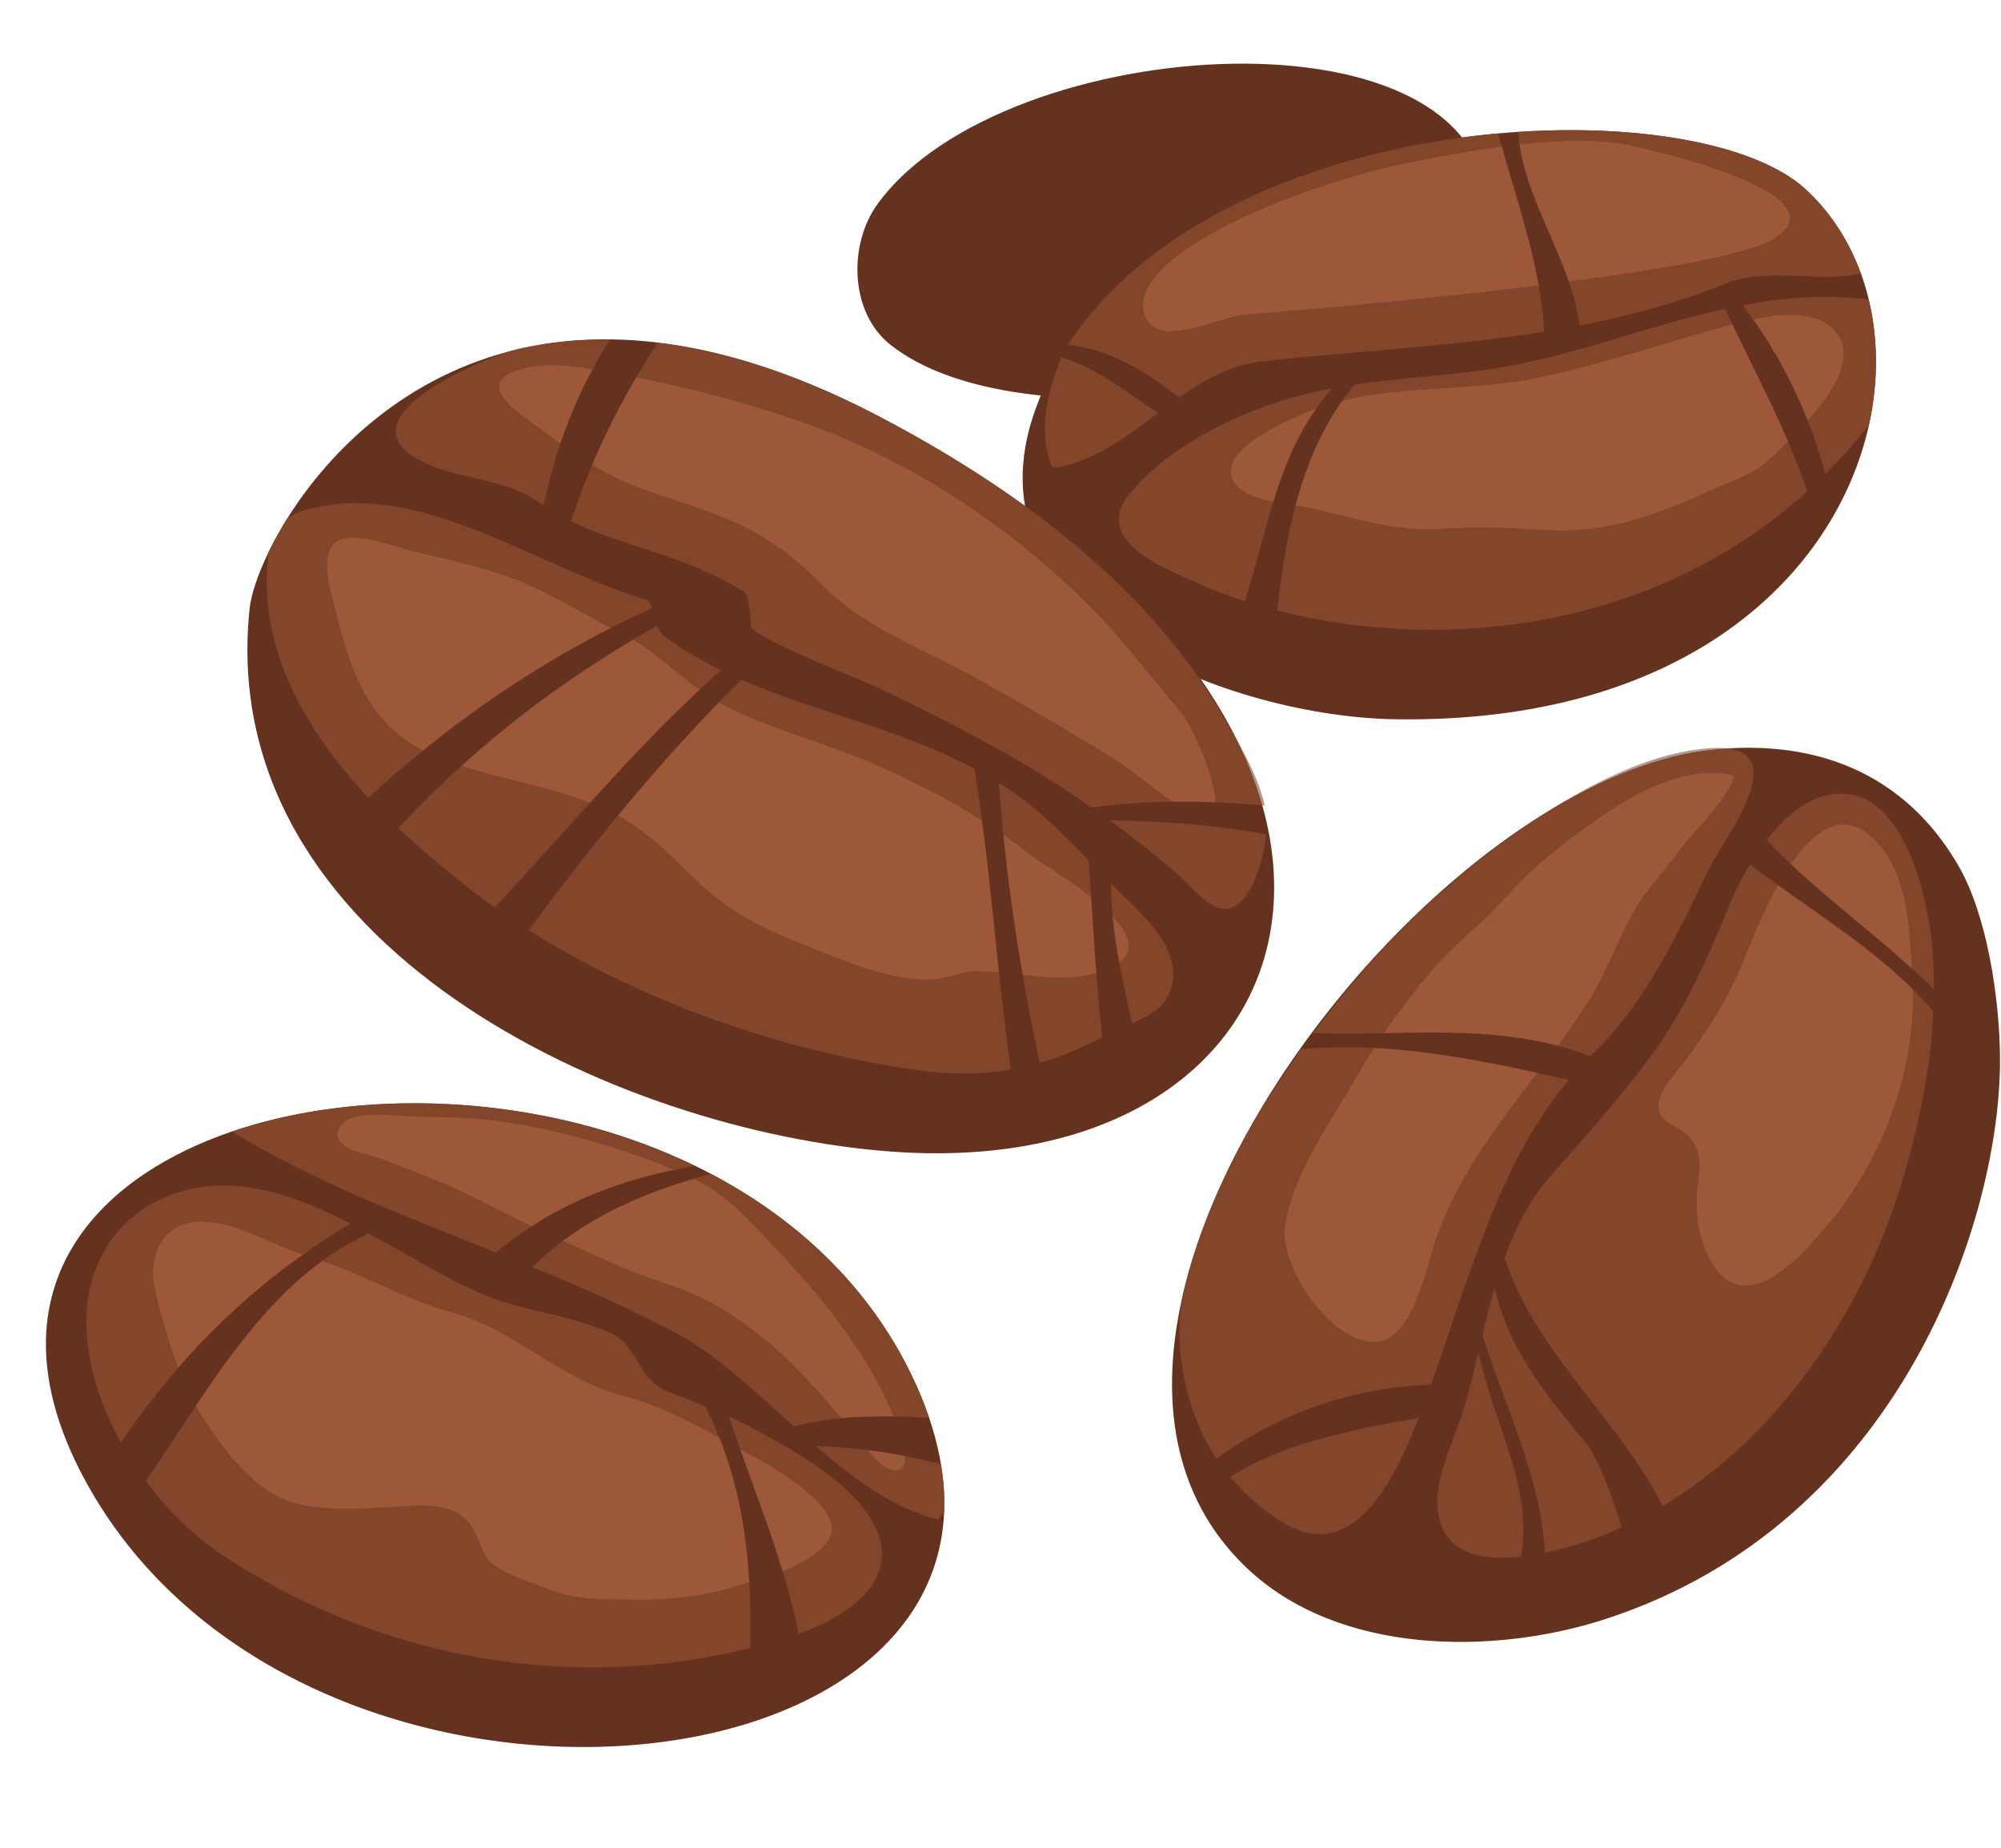 <?xml version="1.0" encoding="UTF-8"?><svg xmlns="http://www.w3.org/2000/svg" xmlns:xlink="http://www.w3.org/1999/xlink" height="567.4" preserveAspectRatio="xMidYMid meet" version="1.0" viewBox="185.9 222.0 614.4 567.4" width="614.4" zoomAndPan="magnify"><g><g id="change1_1"><path d="M 455.332 284.668 C 446.488 296.871 446.559 317.953 459.504 328.031 C 496.992 357.195 591.266 341.703 618.371 325.98 C 632.457 317.82 641.688 304.844 642.441 288.516 C 645.508 222.008 494.168 231.105 455.332 284.668" fill="#64321e"/></g><g id="change1_2"><path d="M 799.996 546.84 C 800.32 595.559 769.973 689.578 678.789 719.176 C 644.402 730.332 596.691 730.305 568.449 703.227 C 545.703 681.398 541.586 650.777 549.387 618.328 C 567.363 543.52 648.762 459.219 711.02 452.277 C 718.953 451.387 726.59 451.387 733.852 452.277 C 756.133 455.02 774.734 466.391 787.137 487.68 C 796.156 503.133 799.863 528.945 799.996 546.84" fill="#64321e"/></g><g id="change2_1"><path d="M 591.043 693.086 C 587.816 693.086 584.332 692.137 580.582 689.973 C 574.414 686.406 568.395 681.16 563.602 675.535 C 580.762 664.688 601.426 661.039 621.48 657.391 C 615.777 672.191 606.184 693.09 591.043 693.086" fill="#83462b"/></g><g id="change3_1"><path d="M 549.711 616.992 C 552.656 605.195 556.852 593.977 562.012 583.176 C 556.695 594.453 552.504 605.824 549.711 616.992" fill="#b1988e"/></g><g id="change2_2"><path d="M 559.344 669.914 C 550.113 655.945 545.508 634.445 549.387 618.328 C 549.492 617.883 549.602 617.438 549.711 616.992 C 552.504 605.824 556.695 594.453 562.012 583.176 C 566.258 574.285 571.156 565.68 576.547 557.27 C 579.387 552.828 582.367 548.469 585.402 544.164 C 589.934 543.746 594.477 543.555 599.016 543.555 C 601.934 543.555 604.852 543.637 607.766 543.785 C 624.496 544.645 641.238 547.766 657.973 551.445 C 661.164 552.156 664.355 552.887 667.559 553.613 C 660.945 561.551 655.453 570.375 650.824 579.605 C 640.152 600.973 633.359 624.668 625.258 647.195 C 601.074 648.121 579.09 655.707 559.344 669.914 M 607.766 543.785 C 605.633 547.09 603.594 550.441 601.676 553.801 C 593.934 567.395 582.496 582.859 580.418 598.727 C 578.828 610.973 594.094 634.098 607.898 634.098 C 608.016 634.098 608.137 634.098 608.254 634.094 C 619.789 633.711 623.883 611.102 626.723 602.844 C 633.469 583.215 645.809 567.477 657.973 551.445 C 641.238 547.766 624.496 544.645 607.766 543.785" fill="#83462b"/></g><g id="change3_2"><path d="M 662.84 470.145 C 677.168 461.219 694.453 452.758 711.371 451.711 C 712.109 451.664 712.816 451.641 713.48 451.641 C 714.551 451.641 715.523 451.699 716.41 451.809 C 714.629 451.918 712.832 452.074 711.02 452.277 C 695.707 453.984 679.234 460.371 662.84 470.145" fill="#b1988e"/></g><g id="change2_3"><path d="M 674.242 546.336 C 670.938 545.051 667.582 543.973 664.223 543.137 C 667.422 538.805 670.531 534.359 673.461 529.785 C 680.824 518.305 684.348 504.469 693.141 493.848 C 696.938 489.297 700.379 484.754 704.059 480.098 C 704.387 479.66 707.145 476.68 710.125 473.137 C 714.867 467.531 720.141 460.492 717.352 459.867 C 715.48 459.449 713.547 459.258 711.578 459.258 C 701.852 459.258 691.32 463.926 683.641 468.719 C 675.676 473.68 668.152 479.258 660.898 485.184 C 655.156 489.898 650.359 495.234 645.324 500.562 C 639.367 506.852 632.465 512.051 626.723 518.602 C 621.066 525.07 615.699 532.004 610.801 539.238 C 606.785 539.309 602.785 539.375 598.812 539.375 C 595.551 539.375 592.309 539.328 589.086 539.211 C 608.852 512.527 632.465 489.492 660.844 471.402 C 661.5 470.984 662.168 470.562 662.84 470.145 C 679.234 460.371 695.707 453.984 711.02 452.277 C 712.832 452.074 714.629 451.918 716.41 451.809 C 732.691 453.809 719.859 473.414 713.621 483.613 C 709.691 490.059 706.691 497.18 703.277 503.922 C 695.969 518.414 687.922 532.633 676.355 544.191 C 675.629 544.863 674.945 545.621 674.242 546.336" fill="#83462b"/></g><g id="change2_4"><path d="M 647.086 700.336 C 638.949 700.336 631.531 698.082 628.609 690.84 C 624.078 679.617 631.836 666.117 635.062 655.555 C 636.914 649.512 638.395 643.359 639.84 637.195 C 644.426 659.02 656.656 678.379 653.004 699.984 C 651.023 700.207 649.035 700.336 647.086 700.336" fill="#83462b"/></g><g id="change2_5"><path d="M 779.684 525.777 C 777.5 523.613 775.246 521.469 772.945 519.414 C 772.273 505.633 771.398 489.059 760.871 479.199 C 757.852 476.363 754.883 475.148 752.016 475.148 C 746.035 475.148 740.48 480.43 735.742 487.324 C 733.199 484.941 730.703 482.477 728.297 479.957 C 733.898 472.727 740.895 466.77 748.797 465.828 C 749.52 465.734 750.246 465.691 750.984 465.691 C 752.453 465.691 753.945 465.871 755.457 466.234 C 770.219 469.879 776.574 493.957 778.504 507.035 C 779.367 513.047 779.742 519.387 779.684 525.777" fill="#83462b"/></g><g id="change2_6"><path d="M 696.395 684.438 C 682.91 657.652 657.059 637.07 647.875 608.148 C 651.309 598.695 655.914 589.766 662.816 582.105 C 672.863 570.918 683.805 558.406 692.793 546.27 C 703 532.473 710.227 516.355 716.652 500.512 C 718.219 496.699 720.441 492.039 723.23 487.379 C 726.078 489.574 728.914 491.688 731.785 493.746 C 746.352 504.246 760.961 513.617 773.27 525.801 C 775.438 527.941 777.523 530.164 779.527 532.492 C 779.066 542.32 777.77 552.156 775.898 561.246 C 771.891 580.941 765.609 600.645 756.297 618.469 C 742.324 645.168 722.172 669.133 696.395 684.438 M 731.785 493.746 C 726.914 502.441 723.262 511.855 721.422 516.461 C 716.703 528.316 710.422 538.148 702.781 548.363 C 700.074 551.988 695.332 556.484 695.145 561.332 C 694.879 567.531 701.969 567.367 705.113 571.816 C 709.23 577.66 707.34 582.293 706.902 588.82 C 706.441 595.637 707.719 603.496 711.23 609.449 C 714.355 614.746 718.035 616.789 721.879 616.789 C 731.297 616.789 741.703 604.531 747.363 597.859 C 763.629 578.551 774.027 551.336 773.27 525.801 C 760.961 513.617 746.352 504.246 731.785 493.746" fill="#83462b"/></g><g id="change2_7"><path d="M 660.246 698.801 C 659.059 675.859 647.996 653.848 641.078 631.961 C 641.289 631.09 641.484 630.223 641.699 629.355 C 642.664 625.367 643.691 621.371 644.84 617.43 C 648.965 636.371 661.289 651.219 673.645 666.043 C 678.309 673.82 681.184 682.473 683.812 691.012 C 679.555 692.93 675.18 694.629 670.656 696.062 C 667.863 696.941 664.227 697.98 660.246 698.801" fill="#83462b"/></g><g id="change4_1"><path d="M 607.898 634.098 C 594.094 634.098 578.828 610.973 580.418 598.727 C 582.496 582.859 593.934 567.395 601.676 553.801 C 603.594 550.441 605.633 547.09 607.766 543.785 C 624.496 544.645 641.238 547.766 657.973 551.445 C 645.809 567.477 633.469 583.215 626.723 602.844 C 623.883 611.102 619.789 633.711 608.254 634.094 C 608.137 634.098 608.016 634.098 607.898 634.098" fill="#9c5838"/></g><g id="change4_2"><path d="M 664.223 543.137 C 651.398 539.738 638.289 539.066 625.242 539.066 C 620.414 539.066 615.598 539.156 610.801 539.238 C 615.699 532.004 621.066 525.07 626.723 518.602 C 632.465 512.051 639.367 506.852 645.324 500.562 C 650.359 495.234 655.156 489.898 660.898 485.184 C 668.152 479.258 675.676 473.68 683.641 468.719 C 691.32 463.926 701.852 459.258 711.578 459.258 C 713.547 459.258 715.48 459.449 717.352 459.867 C 720.141 460.492 714.867 467.531 710.125 473.137 C 707.145 476.68 704.387 479.66 704.059 480.098 C 700.379 484.754 696.938 489.297 693.141 493.848 C 684.348 504.469 680.824 518.305 673.461 529.785 C 670.531 534.359 667.422 538.805 664.223 543.137" fill="#9c5838"/></g><g id="change4_3"><path d="M 772.945 519.414 C 760.84 508.422 747.633 498.508 735.742 487.324 C 740.48 480.43 746.035 475.148 752.016 475.148 C 754.883 475.148 757.852 476.363 760.871 479.199 C 771.398 489.059 772.273 505.633 772.945 519.414" fill="#9c5838"/></g><g id="change4_4"><path d="M 721.879 616.789 C 718.035 616.789 714.355 614.746 711.23 609.449 C 707.719 603.496 706.441 595.637 706.902 588.82 C 707.34 582.293 709.23 577.66 705.113 571.816 C 701.969 567.367 694.879 567.531 695.145 561.332 C 695.332 556.484 700.074 551.988 702.781 548.363 C 710.422 538.148 716.703 528.316 721.422 516.461 C 723.262 511.855 726.914 502.441 731.785 493.746 C 746.352 504.246 760.961 513.617 773.27 525.801 C 774.027 551.336 763.629 578.551 747.363 597.859 C 741.703 604.531 731.297 616.789 721.879 616.789" fill="#9c5838"/></g><g id="change1_3"><path d="M 475.809 685.926 C 472.477 778.074 276.426 789.414 213.488 679.176 C 185.926 630.898 203.504 595.617 240.035 576.684 L 240.117 576.633 C 304.746 543.16 428.609 560.711 467.422 647.77 C 473.613 661.688 476.188 674.414 475.809 685.926" fill="#64321e"/></g><g id="change2_8"><path d="M 223.004 664.965 C 215.883 652.129 211.684 637.969 212.547 624.531 C 213.824 605.262 226.305 590.855 245.047 586.973 C 248.223 586.316 251.398 586.016 254.562 586.016 C 267.98 586.016 281.191 591.391 293.465 597.73 C 292.078 598.566 290.691 599.402 289.348 600.273 C 285.766 602.52 282.305 604.816 278.926 607.234 C 269.172 604.008 259.988 598.055 249.645 597.156 C 249.02 597.105 248.41 597.078 247.816 597.078 C 236.09 597.078 230.754 607.273 233.594 618.77 C 235.402 626.102 237.629 634.34 240.602 642.059 C 234.34 649.258 228.496 656.891 223.004 664.965" fill="#83462b"/></g><g id="change2_9"><path d="M 367.801 734.008 C 327.848 734.008 288.203 722.07 254.035 699.379 C 245.531 693.723 237.434 685.84 230.66 676.746 C 235.754 669.402 240.766 661.547 245.988 653.73 C 253.52 642.461 261.484 631.25 270.77 621.605 C 275.121 617.062 279.812 612.828 284.906 609.152 C 287.879 606.992 291.02 604.984 294.297 603.195 C 295.871 602.305 297.469 601.516 299.094 600.758 C 302.473 602.633 305.828 604.496 309.059 606.277 C 317.562 611.051 326.016 616.105 335.004 619.797 C 345.043 623.91 355.988 625.156 366.223 628.621 C 370.801 630.172 375.699 631.469 378.734 635.578 C 382.281 640.461 383.465 643.977 386.742 646.734 C 388.18 647.93 389.973 648.988 392.516 649.91 C 395.848 651.148 399.125 652.457 402.402 653.809 C 403.617 656.16 404.727 658.516 405.727 660.895 C 406.082 661.734 406.434 662.582 406.785 663.441 C 409.309 669.734 411.227 676.148 412.637 682.645 C 411.227 676.148 409.309 669.734 406.785 663.441 C 397.176 658.191 388.098 653.371 376.828 650.422 C 357.641 645.406 344.047 630.301 324.922 625.051 C 310.949 621.234 298.602 613.891 284.906 609.152 C 279.812 612.828 275.121 617.062 270.77 621.605 C 261.484 631.25 253.52 642.461 245.988 653.73 C 246.613 654.84 247.262 655.922 247.938 656.973 C 253.879 666.098 261.398 676.609 271.395 681.645 C 277.215 684.574 284.961 685.32 292.555 685.32 C 297.961 685.32 303.289 684.941 307.785 684.703 C 310.285 684.57 312.906 684.359 315.492 684.359 C 321.133 684.359 326.609 685.352 330.344 690.258 C 333.176 693.961 333.375 699.352 337.301 702.387 C 342.066 706.094 350.402 708.348 356.066 710.59 C 363.355 713.488 372.906 713.109 380.711 713.242 C 381.434 713.258 382.152 713.266 382.875 713.266 C 393.258 713.266 403.684 711.773 413.613 708.645 C 414.367 708.395 415.148 708.152 415.961 707.887 C 415.473 699.379 414.453 690.961 412.637 682.676 C 414.453 690.961 415.473 699.379 415.961 707.887 C 416.363 714.578 416.43 721.289 416.266 728.027 C 400.289 732.039 384.02 734.008 367.801 734.008" fill="#83462b"/></g><g id="change2_10"><path d="M 431.133 723.672 C 429.859 717.23 428.148 710.855 426.203 704.531 C 431.594 702.414 436.68 699.648 440.012 695.375 C 447.57 685.629 421.355 671.328 414.906 667.887 C 414.34 667.566 413.742 667.27 413.176 666.938 C 412.801 665.887 412.414 664.855 412.07 663.801 L 412.035 663.801 C 411.281 661.547 410.496 659.27 409.766 657.027 C 412.254 658.172 414.723 659.352 417.133 660.656 C 430.043 667.512 451.77 679.367 456.016 694.562 C 460.297 709.723 443.203 719.523 431.133 723.672" fill="#83462b"/></g><g id="change3_3"><path d="M 475.809 685.926 C 475.848 684.855 475.855 683.773 475.84 682.684 C 475.855 683.773 475.848 684.855 475.809 685.926" fill="#b1988e"/></g><g id="change2_11"><path d="M 473.992 688.684 C 459.973 684.973 448.027 676.148 436.465 666.098 C 441.883 666.238 447.137 666.617 452.25 667.27 C 456.148 667.727 459.973 668.344 463.758 669.102 C 467.473 669.809 471.148 670.648 474.812 671.598 C 475.434 675.391 475.781 679.098 475.84 682.684 C 475.855 683.773 475.848 684.855 475.809 685.926 C 475.238 686.871 474.617 687.762 473.992 688.684 M 452.25 667.27 C 454.547 670.098 457.688 673.531 460.742 673.531 C 460.93 673.531 461.113 673.52 461.301 673.492 C 463.602 673.168 463.941 671.141 463.758 669.102 C 459.973 668.344 456.148 667.727 452.25 667.27" fill="#83462b"/></g><g id="change2_12"><path d="M 338.223 606.609 C 310.547 595.59 283.035 585.242 257.117 569.484 C 273.887 563.77 293.125 560.805 313.113 560.805 C 342.008 560.805 372.469 567 399.312 580.047 C 397.195 580.398 395.109 580.773 393.023 581.207 C 386.047 578.199 378.754 575.734 371.559 573.539 C 358.316 569.484 344.203 566.312 330.344 565.336 C 324.898 564.961 319.344 564.934 313.879 564.875 C 311.332 564.852 306.516 564.254 301.859 564.254 C 296.902 564.254 292.129 564.93 290.453 567.699 C 286.363 574.465 297.328 576.059 301.449 577.414 C 307.52 579.418 313.414 581.969 319.344 584.32 C 329.586 588.387 339.141 593.855 349.051 598.59 C 345.289 601.031 341.664 603.684 338.223 606.609" fill="#83462b"/></g><g id="change3_4"><path d="M 468.824 651.055 C 468.379 649.965 467.91 648.871 467.422 647.77 C 467.914 648.871 468.379 649.965 468.824 651.055" fill="#b1988e"/></g><g id="change2_13"><path d="M 429.617 660.008 C 419.27 650.637 408.953 640.895 397.441 633.551 C 381.609 624.75 365.516 617.676 349.379 611.102 C 352.355 608.148 355.496 605.445 358.746 603.035 C 370.848 593.934 384.605 588.25 398.887 583.941 C 400.582 583.402 402.32 582.918 404.051 582.426 C 431.203 596.672 454.23 618.195 467.422 647.77 C 467.91 648.871 468.379 649.965 468.824 651.055 C 469.688 653.176 470.465 655.277 471.184 657.355 C 467.551 657.168 463.926 657.008 460.297 656.941 C 452.711 637.48 436.816 618.688 423.406 604.551 C 416.668 597.453 409.934 589.734 401.23 585.133 C 400.453 584.727 399.66 584.32 398.887 583.941 C 384.605 588.25 370.848 593.934 358.746 603.035 C 367.98 607.254 377.27 611.691 386.773 614.949 C 394.996 617.738 402.754 620.664 410.059 625.48 C 413.445 627.727 416.75 630.172 419.949 632.715 C 429.129 640.02 436.648 648.609 444.129 657.488 C 439.227 657.949 434.379 658.762 429.617 660.008" fill="#83462b"/></g><g id="change4_5"><path d="M 349.051 598.59 C 339.141 593.855 329.586 588.387 319.344 584.32 C 313.414 581.969 307.52 579.418 301.449 577.414 C 297.328 576.059 286.363 574.465 290.453 567.699 C 292.129 564.93 296.902 564.254 301.859 564.254 C 306.516 564.254 311.332 564.852 313.879 564.875 C 319.344 564.934 324.898 564.961 330.344 565.336 C 344.203 566.312 358.316 569.484 371.559 573.539 C 378.754 575.734 386.047 578.199 393.023 581.207 C 377.297 584.43 362.293 590.004 349.051 598.59" fill="#9c5838"/></g><g id="change4_6"><path d="M 444.129 657.488 C 436.648 648.609 429.129 640.02 419.949 632.715 C 416.75 630.172 413.445 627.727 410.059 625.48 C 402.754 620.664 394.996 617.738 386.773 614.949 C 377.27 611.691 367.98 607.254 358.746 603.035 C 370.848 593.934 384.605 588.25 398.887 583.941 C 399.66 584.32 400.453 584.727 401.23 585.133 C 409.934 589.734 416.668 597.453 423.406 604.551 C 436.816 618.688 452.711 637.48 460.297 656.941 C 459.289 656.93 458.281 656.922 457.277 656.922 C 452.867 656.922 448.469 657.066 444.129 657.488" fill="#9c5838"/></g><g id="change4_7"><path d="M 460.742 673.531 C 457.688 673.531 454.547 670.098 452.25 667.27 C 456.148 667.727 459.973 668.344 463.758 669.102 C 463.941 671.141 463.602 673.168 461.301 673.492 C 461.113 673.52 460.93 673.531 460.742 673.531" fill="#9c5838"/></g><g id="change4_8"><path d="M 240.602 642.059 C 237.629 634.34 235.402 626.102 233.594 618.77 C 230.754 607.273 236.09 597.078 247.816 597.078 C 248.41 597.078 249.02 597.105 249.645 597.156 C 259.988 598.055 269.172 604.008 278.926 607.234 C 272.578 611.73 266.57 616.492 260.887 621.555 C 253.656 627.945 246.91 634.766 240.602 642.059" fill="#9c5838"/></g><g id="change4_9"><path d="M 382.875 713.266 C 382.152 713.266 381.434 713.258 380.711 713.242 C 372.906 713.109 363.355 713.488 356.066 710.59 C 350.402 708.348 342.066 706.094 337.301 702.387 C 333.375 699.352 333.176 693.961 330.344 690.258 C 326.609 685.352 321.133 684.359 315.492 684.359 C 312.906 684.359 310.285 684.57 307.785 684.703 C 303.289 684.941 297.961 685.32 292.555 685.32 C 284.961 685.32 277.215 684.574 271.395 681.645 C 261.398 676.609 253.879 666.098 247.938 656.973 C 247.262 655.922 246.613 654.84 245.988 653.73 C 253.52 642.461 261.484 631.25 270.77 621.605 C 275.121 617.062 279.812 612.828 284.906 609.152 C 298.602 613.891 310.949 621.234 324.922 625.051 C 344.047 630.301 357.641 645.406 376.828 650.422 C 388.098 653.371 397.176 658.191 406.785 663.441 C 409.309 669.734 411.227 676.148 412.637 682.645 L 412.637 682.676 C 414.453 690.961 415.473 699.379 415.961 707.887 C 415.148 708.152 414.367 708.395 413.613 708.645 C 403.684 711.773 393.258 713.266 382.875 713.266" fill="#9c5838"/></g><g id="change4_10"><path d="M 426.203 704.531 C 424.652 699.352 422.922 694.184 421.109 689.062 C 418.477 681.668 415.746 674.285 413.176 666.938 C 413.742 667.27 414.34 667.566 414.906 667.887 C 421.355 671.328 447.57 685.629 440.012 695.375 C 436.68 699.648 431.594 702.414 426.203 704.531" fill="#9c5838"/></g><g id="change1_4"><path d="M 759.738 352.555 C 749.578 398.375 703.406 444.297 614.074 442.859 C 565.82 442.102 480.355 412.07 503.922 347.438 C 506.191 341.172 509.098 335.328 512.531 329.828 L 512.559 329.754 C 559.512 254.391 705.883 248.242 740.426 280.223 C 758.93 297.363 765.879 324.93 759.738 352.555" fill="#64321e"/></g><g id="change2_14"><path d="M 568.066 406.598 C 562.734 404.84 557.645 402.914 552.906 400.773 C 543.266 396.445 521.273 387.918 532.621 373.812 C 544.215 359.43 564.961 349.172 582.367 344.16 C 586.586 342.938 590.816 342.02 595.016 341.234 C 593.223 343.238 591.566 345.297 590.086 347.41 C 589.863 347.492 589.648 347.566 589.434 347.652 C 583.375 349.957 558.75 359.832 564.688 369.938 C 566.711 373.402 571.691 375.082 576.871 376.141 C 573.781 386.156 571.43 396.477 568.066 406.598" fill="#83462b"/></g><g id="change2_15"><path d="M 625.457 415.371 C 608.688 415.371 592.586 413.203 578.09 409.473 C 579.281 398.531 580.906 387.645 583.66 377.246 C 586.754 365.629 591.219 354.664 598.066 344.996 C 599.234 343.32 600.512 341.695 601.832 340.094 C 614.855 338.172 627.938 337.445 641.156 335.68 C 666.984 332.238 690.629 322.25 715.57 316.809 C 716.301 318.371 717.055 319.973 717.812 321.547 C 723.5 333.434 729.699 345.379 734.902 357.535 C 737.066 362.602 739.066 367.715 740.809 372.863 C 706.758 403.715 664.328 415.371 625.457 415.371 M 640.625 384.051 C 647.305 384.051 654.02 384.344 660.621 384.777 C 662.25 384.887 663.859 384.941 665.449 384.941 C 681.715 384.938 696.242 379.477 711.02 372.648 C 716.434 370.152 722.906 368.312 727.539 364.492 C 730.051 362.414 732.52 359.996 734.902 357.535 C 729.699 345.379 723.5 333.434 717.812 321.547 C 716.98 321.789 716.172 322 715.406 322.227 C 695.367 327.715 676.113 334.434 655.719 338.383 C 637.195 341.965 616.562 340.445 598.066 344.996 C 591.219 354.664 586.754 365.629 583.66 377.246 C 585.727 377.57 587.594 377.848 589.051 378.195 C 600.895 380.969 612.266 384.543 624.414 384.543 C 625.66 384.543 626.914 384.508 628.18 384.426 C 632.297 384.164 636.453 384.051 640.625 384.051" fill="#83462b"/></g><g id="change2_16"><path d="M 746.352 367.559 C 744.844 361.973 743.055 356.508 740.934 351.141 C 747.172 344.289 756.371 332.434 749.711 324.062 C 749.199 323.414 748.602 322.816 747.98 322.277 C 744.77 319.578 740.336 318.641 735.613 318.641 C 731.816 318.641 727.836 319.246 724.152 320.031 C 723.129 318.559 722.066 317.105 720.953 315.699 C 729.246 314.145 737.695 313.164 746.426 313.164 C 750.762 313.164 755.164 313.406 759.656 313.938 C 762.574 326.043 762.684 339.281 759.738 352.555 C 757.973 354.777 756.262 356.797 754.672 358.672 C 751.988 361.781 749.199 364.742 746.352 367.559" fill="#83462b"/></g><g id="change2_17"><path d="M 511.176 365.469 C 510.352 365.469 509.605 365.465 508.891 365.449 C 504.441 354.07 507.492 342.617 511.781 331.703 C 522.992 335.148 531.762 342.379 541.488 348.824 C 532.277 355.738 523.008 362.84 511.176 365.469" fill="#83462b"/></g><g id="change3_5"><path d="M 741.754 281.488 C 741.742 281.477 741.73 281.465 741.719 281.453 C 741.73 281.465 741.742 281.477 741.754 281.488 M 741.703 281.441 C 741.285 281.027 740.859 280.621 740.426 280.223 C 740.859 280.621 741.285 281.027 741.703 281.441 M 740.426 280.223 C 738 277.977 735.02 275.918 731.566 274.059 C 735.023 275.914 738 277.973 740.426 280.223" fill="#b1988e"/></g><g id="change2_18"><path d="M 670.91 321.953 C 670.32 317.348 669.125 312.883 667.605 308.492 C 696.719 304.695 722.77 300.148 730.465 295.414 C 750.715 282.926 704.219 270.395 685.945 266.523 C 681.492 265.574 676.34 265.195 670.918 265.195 C 664.902 265.195 658.555 265.66 652.473 266.324 C 652.312 265.062 652.176 263.785 652.094 262.52 C 657.559 262.16 662.945 261.984 668.207 261.984 C 694.148 261.984 717.066 266.262 731.566 274.059 C 735.02 275.918 738 277.977 740.426 280.223 C 740.859 280.621 741.285 281.027 741.703 281.441 C 741.711 281.445 741.715 281.449 741.719 281.453 C 741.73 281.465 741.742 281.477 741.754 281.488 C 748.719 288.344 753.879 296.762 757.27 306.082 C 753.762 306.809 750.254 307.023 746.75 307.023 C 744.215 307.023 741.68 306.914 739.145 306.801 C 736.613 306.688 734.074 306.574 731.543 306.574 C 726.688 306.574 721.836 306.988 716.98 308.602 C 701.883 314.805 686.492 318.949 670.91 321.953" fill="#83462b"/></g><g id="change2_19"><path d="M 547.977 344.078 C 537.793 336.223 527.125 329.348 513.777 327.879 C 540.258 287.449 595.684 267.496 645.945 262.973 C 646.301 264.301 646.656 265.633 647.027 266.98 C 651.016 281.223 655.855 295.441 658.352 309.691 C 659.219 314.391 659.809 319.133 660.004 323.875 C 631.539 328.426 602.516 329.754 573.461 332.977 C 563.68 334.055 555.668 338.633 547.977 344.078 M 647.027 266.98 C 637.418 268.281 628.996 269.902 624.336 270.746 C 580.387 278.785 526.613 303.402 538.469 320.867 C 539.91 322.977 542.395 323.738 545.367 323.738 C 552.629 323.738 562.789 319.188 567.641 318.645 C 569.234 318.559 615.297 314.996 658.352 309.691 C 655.855 295.441 651.016 281.223 647.027 266.98" fill="#83462b"/></g><g id="change4_11"><path d="M 545.367 323.738 C 542.395 323.738 539.91 322.977 538.469 320.867 C 526.613 303.402 580.387 278.785 624.336 270.746 C 628.996 269.902 637.418 268.281 647.027 266.98 C 651.016 281.223 655.855 295.441 658.352 309.691 C 615.297 314.996 569.234 318.559 567.641 318.645 C 562.789 319.188 552.629 323.738 545.367 323.738" fill="#9c5838"/></g><g id="change4_12"><path d="M 667.605 308.492 C 662.715 294.305 654.535 280.824 652.473 266.324 C 658.555 265.66 664.902 265.195 670.918 265.195 C 676.34 265.195 681.492 265.574 685.945 266.523 C 704.219 270.395 750.715 282.926 730.465 295.414 C 722.77 300.148 696.719 304.695 667.605 308.492" fill="#9c5838"/></g><g id="change4_13"><path d="M 576.871 376.141 C 571.691 375.082 566.711 373.402 564.688 369.938 C 558.75 359.832 583.375 349.957 589.434 347.652 C 589.648 347.566 589.863 347.492 590.086 347.41 C 583.773 356.316 579.961 366.062 576.871 376.141" fill="#9c5838"/></g><g id="change4_14"><path d="M 665.449 384.941 C 663.859 384.941 662.25 384.887 660.621 384.777 C 654.02 384.344 647.305 384.051 640.625 384.051 C 636.453 384.051 632.297 384.164 628.18 384.426 C 626.914 384.508 625.66 384.543 624.414 384.543 C 612.266 384.543 600.895 380.969 589.051 378.195 C 587.594 377.848 585.727 377.57 583.66 377.246 C 586.754 365.629 591.219 354.664 598.066 344.996 C 616.562 340.445 637.195 341.965 655.719 338.383 C 676.113 334.434 695.367 327.715 715.406 322.227 C 716.172 322 716.98 321.789 717.812 321.547 C 723.5 333.434 729.699 345.379 734.902 357.535 C 732.52 359.996 730.051 362.414 727.539 364.492 C 722.906 368.312 716.434 370.152 711.02 372.648 C 696.242 379.477 681.715 384.938 665.449 384.941" fill="#9c5838"/></g><g id="change4_15"><path d="M 740.934 351.141 C 736.605 340.094 731 329.617 724.152 320.031 C 727.836 319.246 731.816 318.641 735.613 318.641 C 740.336 318.641 744.77 319.578 747.98 322.277 C 748.602 322.816 749.199 323.414 749.711 324.062 C 756.371 332.434 747.172 344.289 740.934 351.141" fill="#9c5838"/></g><g id="change1_5"><path d="M 576.191 506.711 C 569.504 550.039 526.445 580.449 459.852 575.633 C 375.781 569.535 251.676 512.527 262.535 408.879 C 262.941 404.926 264.859 398.781 268.359 391.551 C 286.066 355.125 344.344 291.676 455.23 349.57 C 548.488 398.234 583.477 459.98 576.191 506.711" fill="#64321e"/></g><g id="change2_20"><path d="M 562.117 501.105 C 561.562 501.105 560.988 501.027 560.395 500.859 C 555.465 499.457 551.547 494.055 547.777 490.723 C 542.746 486.262 537.488 482.125 532.168 478.012 C 530.336 476.594 528.445 475.246 526.574 473.879 C 542.91 474.16 559.137 475.246 574.707 478.223 C 573.699 487.281 569.445 501.109 562.117 501.105" fill="#83462b"/></g><g id="change3_6"><path d="M 574.238 469.371 C 573.988 469.348 573.734 469.324 573.484 469.305 C 571.656 462.844 569.129 456.266 565.871 449.613 C 569.41 455.887 572.73 462.531 574.238 469.371 M 500.633 377.398 C 489.02 368.988 475.973 360.773 461.453 352.883 C 474.957 360.207 488.195 368.297 500.617 377.316 C 500.621 377.348 500.629 377.371 500.633 377.398" fill="#b1988e"/></g><g id="change2_21"><path d="M 518.137 391.121 C 512.703 386.5 506.875 381.922 500.633 377.398 C 500.629 377.371 500.621 377.348 500.617 377.316 C 502.23 378.488 503.824 379.672 505.406 380.875 C 509.758 384.184 514.008 387.594 518.137 391.121" fill="#83462b"/></g><g id="change2_22"><path d="M 521.031 469.965 C 512.641 464.09 503.969 458.621 495.062 453.559 C 482.258 446.297 469.117 439.746 455.883 433.332 C 451.223 431.082 416.402 417.594 416.402 414.207 C 416.402 414.207 416.402 403.379 413.688 403.379 C 395.652 392.113 377.648 390.168 361.188 382.039 C 363.133 376.195 365.328 370.398 367.734 364.742 C 371.609 355.504 376.133 346.516 381.25 337.848 C 383.336 334.277 385.527 330.754 387.828 327.289 C 395.277 328.152 402.641 329.59 409.875 331.566 C 425.688 335.84 440.684 341.984 455.23 349.57 C 457.309 350.656 459.383 351.762 461.453 352.883 C 475.973 360.773 489.02 368.988 500.633 377.398 C 506.875 381.922 512.703 386.5 518.137 391.121 C 535.027 405.559 549.879 421.969 561.109 441.398 C 562.645 444.051 564.281 446.797 565.871 449.613 C 569.129 456.266 571.656 462.844 573.484 469.305 C 568.699 468.879 563.891 468.547 559.074 468.367 C 559.074 468.07 559.074 467.777 559.055 467.48 C 558.562 459.191 551.496 444.184 548.543 440.715 C 538.875 429.402 529.484 416.703 518.762 406.309 C 495.117 383.336 467.012 364.465 436.023 352.984 C 418.426 346.488 399.77 341.527 381.25 337.848 C 376.133 346.516 371.609 355.504 367.734 364.742 C 368.898 365.441 370.09 366.117 371.254 366.773 C 383.496 373.621 397.715 376.25 410.414 381.93 C 421.516 386.91 429.746 392.871 438.117 401.48 C 449.191 412.879 464.309 419.219 478.227 426.375 C 494.406 434.715 509.934 444.238 525.582 453.582 C 532.809 457.891 539.039 463.496 545.863 468.18 C 537.496 468.289 529.184 468.828 521.031 469.965" fill="#83462b"/></g><g id="change3_7"><path d="M 342.352 329.875 C 343.676 329.445 344.77 329.137 345.559 328.961 C 349.633 328.07 353.734 327.422 357.855 326.988 C 352.438 327.613 347.273 328.594 342.352 329.875" fill="#b1988e"/></g><g id="change2_23"><path d="M 352.797 377.219 C 352.324 376.898 351.871 376.621 351.41 376.297 C 339.551 367.824 323.023 369.559 311.895 361.52 C 295.25 349.484 329.5 334.047 342.352 329.875 C 347.273 328.594 352.438 327.613 357.855 326.988 C 362.312 326.516 366.793 326.297 371.277 326.297 C 371.941 326.297 372.602 326.301 373.266 326.309 C 371.34 329.238 369.523 332.238 367.875 335.359 C 363.758 334.656 359.461 334.082 355.262 334.082 C 352.027 334.082 348.848 334.422 345.855 335.309 C 329.391 340.152 347.344 350.086 353.77 355.176 C 355.121 356.262 356.496 357.293 357.934 358.32 C 355.82 364.629 354.098 370.992 352.797 377.219" fill="#83462b"/></g><g id="change3_8"><path d="M 270.871 386.715 C 271.793 385.039 272.789 383.324 273.871 381.594 C 272.793 383.332 271.793 385.043 270.871 386.715" fill="#b1988e"/></g><g id="change2_24"><path d="M 299.02 467.012 C 279.516 446.113 264.699 420.715 268.359 391.551 C 269.129 389.988 269.961 388.371 270.871 386.715 C 271.793 385.043 272.793 383.332 273.871 381.594 C 273.945 381.473 274.023 381.355 274.098 381.234 C 275.398 380.359 276.812 379.602 278.297 379.004 C 283.98 377.258 289.664 376.496 295.348 376.496 C 324.867 376.496 354.383 397.004 383.906 406.086 C 384.902 406.086 385.527 407.203 386.066 408.746 C 381.852 410.664 377.648 412.668 373.48 414.809 C 362.648 409.117 351.516 402.242 340.195 398.445 C 331.883 395.668 323.242 393.711 314.715 391.738 C 308.184 390.227 300.605 387.133 293.848 387.133 C 293.789 387.133 293.734 387.133 293.676 387.133 C 281.898 387.266 287.312 403.109 289.039 410.094 C 293.273 427.207 298.824 443.941 315.609 452.336 L 315.824 452.445 C 310.086 457.133 304.449 461.977 299.02 467.012" fill="#83462b"/></g><g id="change2_25"><path d="M 337.762 500.648 C 335.051 498.727 332.43 496.781 329.852 494.77 C 322.707 489.168 315.309 482.965 308.211 476.227 C 314.395 469.594 320.863 463.254 327.578 457.18 C 343.586 442.695 361.156 429.785 380.27 418.438 C 382.734 416.973 385.211 415.539 387.719 414.125 C 388.16 415.242 388.645 416.242 389.32 416.914 C 395.086 421.223 401.102 424.77 407.297 427.832 C 405.078 429.809 402.855 431.781 400.723 433.785 C 393.758 428.754 387.637 422.746 380.27 418.438 C 361.156 429.785 343.586 442.695 327.578 457.18 C 340.582 461.461 354.309 463.523 367.031 468.559 C 357.34 479.223 347.781 490.027 337.762 500.648" fill="#83462b"/></g><g id="change2_26"><path d="M 481.766 551.625 C 477.277 551.625 472.77 551.301 468.258 550.691 C 427.77 545.137 383.871 530.191 348.266 507.625 C 357.152 495.555 366.141 483.883 375.562 472.48 L 375.594 472.48 C 385.312 460.68 395.523 449.141 406.617 437.664 C 408.871 435.328 411.145 433.012 413.477 430.676 C 436.492 440.797 461.598 445.539 485.102 458.055 C 485.961 463.363 486.723 468.66 487.426 473.922 C 489.516 489.656 491 505.145 492.652 520.633 C 493.715 530.543 494.848 540.453 496.258 550.441 C 491.457 551.246 486.621 551.625 481.766 551.625 M 406.617 437.664 C 395.523 449.141 385.312 460.68 375.594 472.48 C 377.27 473.406 378.922 474.41 380.547 475.492 C 388.668 480.906 394.98 488.16 402.184 494.664 C 410.469 502.164 420.215 507.223 430.586 511.293 C 442.199 515.836 457.117 522.816 470.148 522.816 C 471.008 522.816 471.859 522.785 472.699 522.723 C 477.215 522.395 481.145 520.277 485.777 520.277 C 488.105 520.277 490.383 520.445 492.652 520.633 C 491 505.145 489.516 489.656 487.426 473.922 C 470.961 463.445 452.387 455.129 434.379 449.059 C 425.789 446.168 417.48 443.133 409.324 439.129 C 408.41 438.664 407.488 438.176 406.617 437.664" fill="#83462b"/></g><g id="change2_27"><path d="M 505.133 548.383 C 503.238 539.477 501.484 530.465 499.934 521.414 C 503.695 521.836 507.445 522.223 511.273 522.223 C 513.809 522.223 516.379 522.055 519.004 521.609 C 520.062 521.441 521.273 521.176 522.527 520.816 C 521.918 512.996 521.469 505.164 520.949 497.43 C 513.609 491.648 505.004 486.648 502.238 484.453 C 499.586 482.34 496.82 480.281 493.98 478.332 C 493.438 473.023 492.98 467.719 492.602 462.414 C 494.277 463.445 495.984 464.5 497.637 465.664 C 506.027 471.648 513.102 478.852 520.141 486.133 C 520.438 489.871 520.707 493.633 520.949 497.43 C 521.469 505.164 521.918 512.996 522.527 520.816 C 523.016 527.422 523.605 534.012 524.359 540.508 C 518.512 543.48 512.531 546.168 506.246 548.086 C 505.895 548.203 505.516 548.281 505.133 548.383" fill="#83462b"/></g><g id="change2_28"><path d="M 533.535 536.309 C 532.156 530.082 530.754 523.906 529.566 517.707 C 529.891 517.457 530.18 517.215 530.457 516.945 C 534.434 513.102 532.156 508.184 527.5 503.27 C 527.18 499.938 527.023 496.562 527.023 493.172 C 528.285 494.477 529.566 495.746 530.863 497.023 C 535.309 501.352 540.969 506.797 543.992 512.836 C 546.68 518.145 547.324 523.906 543.348 529.758 C 541.723 532.137 537.629 534.391 533.535 536.309" fill="#83462b"/></g><g id="change4_16"><path d="M 357.934 358.32 C 356.496 357.293 355.121 356.262 353.77 355.176 C 347.344 350.086 329.391 340.152 345.855 335.309 C 348.848 334.422 352.027 334.082 355.262 334.082 C 359.461 334.082 363.758 334.656 367.875 335.359 C 363.891 342.672 360.586 350.441 357.934 358.32" fill="#9c5838"/></g><g id="change4_17"><path d="M 559.074 468.367 C 555.82 468.227 552.566 468.148 549.324 468.148 C 548.172 468.148 547.016 468.156 545.863 468.18 C 539.039 463.496 532.809 457.891 525.582 453.582 C 509.934 444.238 494.406 434.715 478.227 426.375 C 464.309 419.219 449.191 412.879 438.117 401.48 C 429.746 392.871 421.516 386.91 410.414 381.93 C 397.715 376.25 383.496 373.621 371.254 366.773 C 370.09 366.117 368.898 365.441 367.734 364.742 C 371.609 355.504 376.133 346.516 381.25 337.848 C 399.77 341.527 418.426 346.488 436.023 352.984 C 467.012 364.465 495.117 383.336 518.762 406.309 C 529.484 416.703 538.875 429.402 548.543 440.715 C 551.496 444.184 558.562 459.191 559.055 467.48 C 559.074 467.777 559.074 468.07 559.074 468.367" fill="#9c5838"/></g><g id="change4_18"><path d="M 315.824 452.445 L 315.609 452.336 C 298.824 443.941 293.273 427.207 289.039 410.094 C 287.312 403.109 281.898 387.266 293.676 387.133 C 293.734 387.133 293.789 387.133 293.848 387.133 C 300.605 387.133 308.184 390.227 314.715 391.738 C 323.242 393.711 331.883 395.668 340.195 398.445 C 351.516 402.242 362.648 409.117 373.48 414.809 C 353.164 425.176 333.781 437.875 315.824 452.445" fill="#9c5838"/></g><g id="change4_19"><path d="M 367.031 468.559 C 354.309 463.523 340.582 461.461 327.578 457.18 C 343.586 442.695 361.156 429.785 380.27 418.438 C 387.637 422.746 393.758 428.754 400.723 433.785 C 388.809 444.891 377.844 456.617 367.031 468.559" fill="#9c5838"/></g><g id="change4_20"><path d="M 470.148 522.816 C 457.117 522.816 442.199 515.836 430.586 511.293 C 420.215 507.223 410.469 502.164 402.184 494.664 C 394.98 488.16 388.668 480.906 380.547 475.492 C 378.922 474.41 377.27 473.406 375.594 472.48 C 385.312 460.68 395.523 449.141 406.617 437.664 C 407.488 438.176 408.41 438.664 409.324 439.129 C 417.48 443.133 425.789 446.168 434.379 449.059 C 452.387 455.129 470.961 463.445 487.426 473.922 C 489.516 489.656 491 505.145 492.652 520.633 C 490.383 520.445 488.105 520.277 485.777 520.277 C 481.145 520.277 477.215 522.395 472.699 522.723 C 471.859 522.785 471.008 522.816 470.148 522.816" fill="#9c5838"/></g><g id="change4_21"><path d="M 511.273 522.223 C 507.445 522.223 503.695 521.836 499.934 521.414 C 497.441 507.176 495.438 492.766 493.98 478.332 C 496.82 480.281 499.586 482.34 502.238 484.453 C 505.004 486.648 513.609 491.648 520.949 497.43 C 521.469 505.164 521.918 512.996 522.527 520.816 C 521.273 521.176 520.062 521.441 519.004 521.609 C 516.379 522.055 513.809 522.223 511.273 522.223" fill="#9c5838"/></g><g id="change4_22"><path d="M 529.566 517.707 C 528.691 512.914 527.941 508.117 527.5 503.27 C 532.156 508.184 534.434 513.102 530.457 516.945 C 530.18 517.215 529.891 517.457 529.566 517.707" fill="#9c5838"/></g></g></svg>
